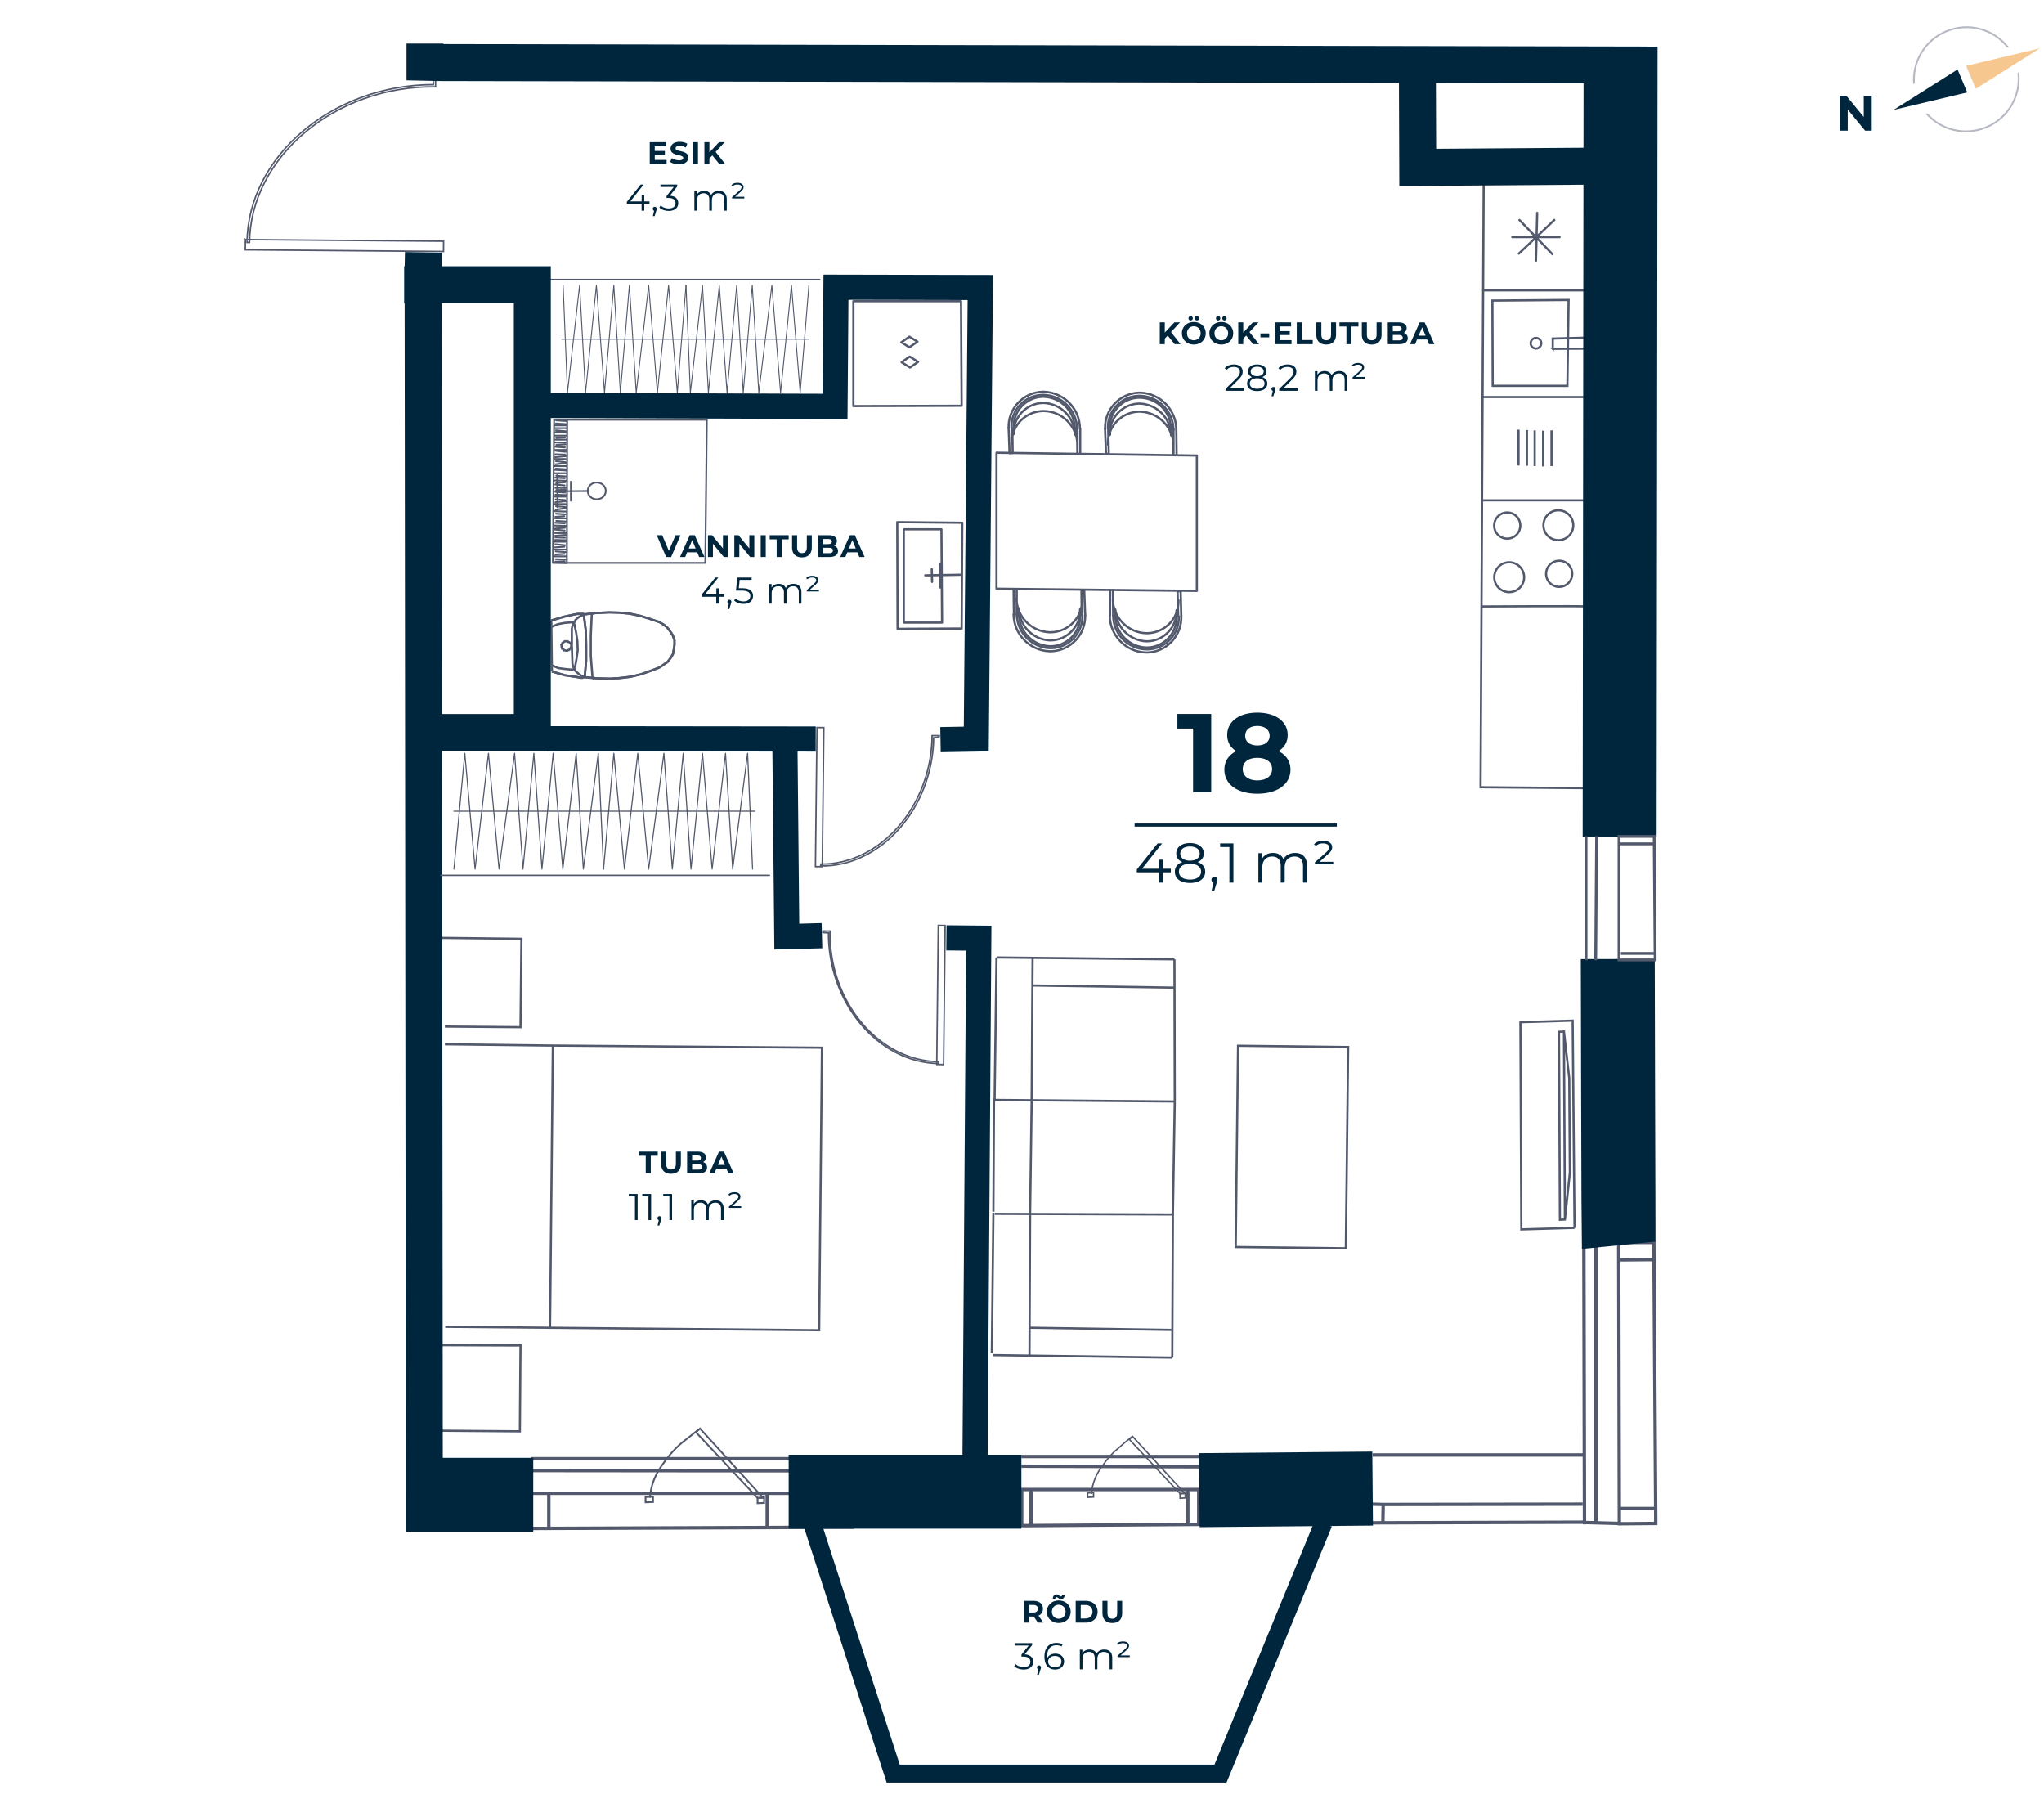 <svg xmlns="http://www.w3.org/2000/svg" width="657" height="584" fill="none" viewBox="0 0 657 584">
  <g clip-path="url(#clip0)">
    <path stroke="#53596C" stroke-miterlimit="10" stroke-width="1.088" d="M531.6 399.3l.6 88.8v1.5l-11.7.1-.2-86.5v-3.9h11.3zM520.2 404.9l11.6-.1M520.9 484.8h11.2M513 489.8v-90.7M509.3 489.9l-.2-90.8M441.2 467.6h68M441.2 489.4l67.9-.2M440.9 483.4l3.7.1 64.1-.1M444.5 489.1l.1-5.6M509.6 489.3l10.9.3M385.3 489.9l-56 .4h-.9v-11.6h56.9v11.2zM381.8 478.6v11.6M331.4 479.2v11.1M328.3 471.2l57.2.2M328.3 468.1h57.2M274 490.8l-101.5.4h-1.7v-11.3H274v10.9zM267.7 479.8v11.3M176.4 480.4v10.8M170.7 472.6l103.6.1M170.7 468.8h103.7"/>
    <path stroke="#53596C" stroke-miterlimit="10" stroke-width=".474" d="M78.88 76.98l-.027 3.3 63.7.534.028-3.3-63.7-.533z"/>
    <path stroke="#53596C" stroke-miterlimit="10" stroke-width=".474" d="M139.2 24.7h.8v3.2h-.3c-32-.3-59.2 22.6-59.5 50h-.8c.3-27.7 27.6-50.7 59.9-50.7l-.1-2.5zM262.603 233.8l-.499 44.695 2.2.025.499-44.695-2.2-.025z"/>
    <path stroke="#53596C" stroke-miterlimit="10" stroke-width=".474" d="M301.9 236.9v-.5h-2.3v.3c-.3 22.4-16.7 41.2-35.8 41v.6c19.4.3 36-18.7 36.3-41.2l1.8-.2zM301.59 297.396l-.492 44.696 2.2.024.492-44.696-2.2-.024z"/>
    <path stroke="#53596C" stroke-miterlimit="10" stroke-width=".474" d="M264.5 299.7v-.5h2.3v.3c-.3 22.4 15.7 41.5 34.9 41.7v.6c-19.4-.3-35.5-19.5-35.4-42l-1.8-.1z"/>
    <path stroke="#53596C" stroke-miterlimit="10" stroke-width=".706" d="M143 335.6l33.5.4 87.7.7-.9 90.8-120.2-1.1M176.8 426.6l.9-90.6M141.8 459.8l25.3.2.2-27.6-25.2-.1M143 329.9l24.3.2.3-28.4-25.7-.3M502.7 331.5l1.7 15 .2 30.3L503 392m-.3-60.5l.3 60.4-1.6.1-.3-60.4 1.6-.1z"/>
    <path stroke="#53596C" stroke-miterlimit="10" stroke-width=".706" d="M506.1 394.6l-17.1.5-.3-66.6 16.8-.5.6 66.6zM319.5 353.1l-.2 36.3M318.8 434.7l.5-45M320.3 307.7l-.6 45.6M331.1 390.1l.5-36.3M319.8 390.1l57.2.2M377 390.3l.6-36.3M377.6 354l-57.8-.5M331.1 390.1l-.2 46.1M331.1 426.7l45.6.7M376.8 436.3l-57.6-.8M377 390.3l-.2 46M319.8 390.1l57.2.2M331.6 353.8l.3-46.1M331.9 316.7l45.7.7M319.8 353.5l57.8.5M377.6 354l-.1-45.7M377.5 308.3l-57.1-.6M397.938 336.069l-.745 64.694 35.396.408.745-64.694-35.396-.408z"/>
    <path stroke="#53596C" stroke-linecap="round" stroke-linejoin="round" stroke-width=".706" d="M320.3 145.5v43.7l64.4.7v-43.5l-64.4-.9zM325.8 139.5c-.2-5.4 4.1-9.9 9.4-10h.3c5.5.2 9.9 4.7 10 10.2"/>
    <path stroke="#53596C" stroke-linecap="round" stroke-linejoin="round" stroke-width=".706" d="M325.8 137.5c-.2-5.4 4.1-9.9 9.4-10h.3c5.5.2 9.9 4.7 10 10.2"/>
    <path stroke="#53596C" stroke-linecap="round" stroke-linejoin="round" stroke-width=".706" d="M324.2 137.5c-.2-6.2 4.7-11.4 10.9-11.6h.4c6.4.2 11.6 5.4 11.6 11.8"/>
    <path stroke="#53596C" stroke-linecap="round" stroke-linejoin="round" stroke-width=".706" d="M325.1 137.5c-.2-5.7 4.2-10.4 9.9-10.6h.5c5.9.2 10.6 5 10.7 10.9M324.2 137.5l.3 8.1M347.2 137.7v8.2"/>
    <path stroke="#53596C" stroke-linecap="round" stroke-linejoin="round" stroke-width=".706" d="M325.2 142.7c-.2-5.7 4.2-10.4 9.9-10.6h.5c5.9.1 10.7 5 10.7 10.9M345.8 137.9v1.9M345.8 139.8l.4-.2M346.2 137.7l.1 8.2M325.8 139.5l-.4.1M325.8 137.5v2M325.4 137.7l.1 7.9M325.5 145.6h-1M356.7 139.7c-.2-5.4 4.1-9.9 9.4-10h.3c5.5.2 9.9 4.7 10 10.2"/>
    <path stroke="#53596C" stroke-linecap="round" stroke-linejoin="round" stroke-width=".706" d="M356.7 137.8c-.2-5.4 4.1-9.9 9.4-10h.3c5.6.1 10 4.6 10 10.2"/>
    <path stroke="#53596C" stroke-linecap="round" stroke-linejoin="round" stroke-width=".706" d="M355.2 137.8c-.2-6.2 4.7-11.4 10.9-11.6h.4c6.4.2 11.5 5.4 11.6 11.8"/>
    <path stroke="#53596C" stroke-linecap="round" stroke-linejoin="round" stroke-width=".706" d="M356.1 137.8c-.2-5.7 4.2-10.4 9.9-10.6h.5c5.9.2 10.6 5 10.7 10.9M355.2 137.8l.3 8.1M378.1 138.1l.1 8.1"/>
    <path stroke="#53596C" stroke-linecap="round" stroke-linejoin="round" stroke-width=".706" d="M356.1 142.9c-.2-5.7 4.2-10.4 9.9-10.6h.5c5.9.2 10.6 5 10.7 10.9M376.7 138.2v2M376.7 140.2l.5-.2M377.2 138v8.2M356.8 139.7l-.5.2M356.8 137.8v1.9M356.2 138l.2 7.9M356.4 145.9h-.9M378.2 196.1c.2 5.4-4.1 9.9-9.4 10h-.3c-5.5-.2-9.9-4.7-10-10.2"/>
    <path stroke="#53596C" stroke-linecap="round" stroke-linejoin="round" stroke-width=".706" d="M378.2 198.1c.2 5.4-4.1 9.9-9.4 10h-.3c-5.5-.1-10-4.7-10-10.2"/>
    <path stroke="#53596C" stroke-linecap="round" stroke-linejoin="round" stroke-width=".706" d="M379.7 198.1c.2 6.2-4.7 11.4-10.9 11.6h-.5c-6.4-.2-11.5-5.4-11.6-11.8"/>
    <path stroke="#53596C" stroke-linecap="round" stroke-linejoin="round" stroke-width=".706" d="M378.9 198.1c.2 5.7-4.2 10.4-9.9 10.6h-.5c-5.9-.1-10.7-4.9-10.7-10.9M379.7 198.1l-.2-8.1M356.8 197.8v-8.1"/>
    <path stroke="#53596C" stroke-linecap="round" stroke-linejoin="round" stroke-width=".706" d="M378.8 192.9c.2 5.7-4.2 10.4-9.9 10.6h-.5c-5.9-.2-10.6-5-10.7-10.9M358.2 197.7v-2M358.2 195.7l-.4.2M357.8 197.8l-.1-8.1M378.2 196.1l.4-.2M378.2 198.1v-2M378.7 197.9l-.2-7.9M378.5 190h1M347.2 195.8c.2 5.4-4.1 9.9-9.4 10h-.3c-5.5-.2-9.9-4.7-10-10.2"/>
    <path stroke="#53596C" stroke-linecap="round" stroke-linejoin="round" stroke-width=".706" d="M347.2 197.7c.2 5.4-4.1 9.9-9.4 10h-.3c-5.5-.2-9.9-4.7-10-10.2"/>
    <path stroke="#53596C" stroke-linecap="round" stroke-linejoin="round" stroke-width=".706" d="M348.8 197.7c.2 6.2-4.7 11.4-10.9 11.6h-.5c-6.4-.2-11.5-5.4-11.6-11.8"/>
    <path stroke="#53596C" stroke-linecap="round" stroke-linejoin="round" stroke-width=".706" d="M347.9 197.7c.2 5.7-4.2 10.4-9.9 10.6h-.5c-5.9-.2-10.6-5-10.7-10.9M348.8 197.7l-.3-8M325.9 197.5l-.1-8.2"/>
    <path stroke="#53596C" stroke-linecap="round" stroke-linejoin="round" stroke-width=".706" d="M347.8 192.6c.2 5.7-4.2 10.4-9.9 10.6h-.5c-5.9-.2-10.6-5-10.7-10.9M327.3 197.4v-2M327.3 195.4l-.5.2M326.8 197.5v-8.2M347.2 195.8l.5-.1M347.2 197.7v-1.9M347.7 197.6l-.1-7.9M347.6 189.7h.9"/>
    <path stroke="#53596C" stroke-linecap="round" stroke-linejoin="round" stroke-width=".567" d="M227.2 134.9l-.5 46M227.2 134.9h-49.1M178.1 134.9l-.4 46M177.7 180.9h49M181.6 158.3l-3-.2M181.9 159.1l-3.4-.1M181.7 159.6h-3.5M181.6 160.7l-3-.2M181.8 161.1l-3.3.3M181.8 162h-3.6M181.7 162.9l-3-.2M181.9 163.3l-3.3.5M181.8 164.4l-3.6-.1M181.7 165.3l-3-.2M181.4 165.9l-2.9.2M181.8 166.6h-3.4M181.8 167.6l-3-.2M181.5 168.2l-3.1-.2M181.9 169l-3.6-.1M181.6 169.6l-3.4.3M181.5 170.5l-3.1-.3M181.9 171.3h-3.5M181.7 171.9l-3.4.3M181.6 172.8l-3.1-.1M181.9 173.6l-3.5-.1M181.7 174.1h-3.6M181.6 175.2l-3.1-.3M181.4 175.7l-3 .2M181.8 176.6h-3.6M181.7 177.4l-3.1-.2M181.7 157.4l-2.9.1M181.9 156.8h-3.4M181.5 156l-3-.3M181.6 155l-2.8.2M181.9 154.5l-3.5-.1M181.5 153.7l-3-.2M181.8 153.1l-3-.2M181.8 152.1h-3.4M181.9 151.2l-3.5-.2M181.7 150.8l-3-.2M181.9 149.8h-3.6M181.9 148.8l-3.3.4M181.7 148.5l-3-.3M181.7 147.5h-3.4M181.9 146.6l-3.4.3M181.6 146.1l-3-.1M181.7 145.2l-3-.3M182 144.6h-3.5M181.6 143.8l-3-.2M181.7 142.8l-2.9.2M181.9 142.2h-3.5M182 141.3h-3.5M181.6 140.6l-2.8.1M181.9 140h-3.5M182 138.9h-3.5M181.9 138.6l-3.2-.3M181.4 178l-2.9.2M181.8 178.8h-3.6M181.7 179.8l-3.1-.1M181.5 180.4l-3 .1M181.9 137.6h-3.5M181.9 136.7h-3.5M181.8 136.3l-3.1-.2M181.9 135.3l-3.1-.2M182.3 135.2l-4.2-.3M182.2 181l.1-45.8M177.7 180.9l4.5.1M178.1 134.9l-.4 46M177.9 157.9l11-.1M183.5 154.8v6.1M179.1 152.7l.1 10.3M194.709 157.762c.001-1.492-1.296-2.702-2.897-2.704-1.602-.002-2.902 1.205-2.903 2.697-.002 1.491 1.295 2.701 2.896 2.703 1.602.002 2.902-1.205 2.904-2.696z"/>
    <path stroke="#53596C" stroke-miterlimit="10" stroke-width=".706" d="M185.6 217.6l-4.1-.6-4.1-1.2M177.2 199.4l4.1-1.2 4.2-.9M185.5 197.3h1.6M187.1 197.3h.3v.2h.2l.1.1v.4M187.7 198l.6 4.7.1 4.7v5l-.4 4.6M188 217v.4l-.2.1-.1.1h-.2v.2M187.5 217.8h-1l-.9-.2M177.2 201.5l2.1-.9 2.1-.4 2.3-.2M183.7 200H184l.3.2h.2v.2l.1.1M184.6 200.5l.6 2.9.4 2.7.1 2.9-.4 2.8-.5 2.8"/>
    <path stroke="#53596C" stroke-miterlimit="10" stroke-width=".706" d="M184.8 214.6l-.2.2v.1l-.1.1-.2.1-.3.1h-.2M183.8 215.2l-2.1-.2-2.3-.3-2-.9"/>
    <path stroke="#53596C" stroke-miterlimit="10" stroke-width=".706" d="M188 217.5l-1-.3-.7-.4-.7-.6-.6-.5-.4-.8-.4-.7-.2-.9M184 213.4l-.2-5.9v-5.7M183.8 201.8l.3-.9.4-.7.3-.7.5-.6.8-.6.7-.4.9-.3M187.4 197.5l4.2-.5 4.3-.2M195.9 196.8l3.2.1 3.2.3 3.4.7 3.2 1 3 1M211.9 199.9l1.5.9 1.1.9.9 1.2.8 1.2.6 1.6v1.5l-.2 1.4-.3 1.6-.7 1.2-1 1.3-1.3.9-1.3.9M212 214.5l-2.9 1.1-3.1 1.1-3.4.8-3.3.4-3.2.2M196.1 218.1l-4.2-.1-4.2-.4"/>
    <path stroke="#53596C" stroke-miterlimit="10" stroke-width=".706" d="M191.1 218h-.2v-.1h-.1l-.2-.2-.2-.1v-.4M190.4 217.2l-.5-6.4v-6.6l.3-6.4M190.2 197.8v-.4l.1-.1.2-.2h.2v-.1h.2"/>
    <path stroke="#53596C" stroke-miterlimit="10" stroke-width=".706" d="M187.4 197.5l4.2-.5 4.3-.2M195.9 196.8l3.2.1 3.2.3 3.4.7 3.2 1 3 1M211.9 199.9l1.5.9 1.1.9.9 1.2.8 1.2.6 1.6v1.5l-.2 1.4-.3 1.6-.7 1.2-1 1.3-1.3.9-1.3.9M212 214.5l-2.9 1.1-3.1 1.1-3.4.8-3.3.4-3.2.2M196.1 218.1l-4.2-.1-4.2-.4M185.6 217.6l-4.1-.6-4.1-1.2M177.2 199.4l4.1-1.2 4.2-.9M185.5 197.3h1.6"/>
    <path stroke="#53596C" stroke-miterlimit="10" stroke-width=".706" d="M187.1 197.3h.3v.2h.2l.1.1v.4M187.7 198l.6 4.7.1 4.7v5l-.4 4.6M188 217v.4l-.2.1-.1.1h-.2v.2M187.5 217.8h-1l-.9-.2M182.1 209.1h-.3l-.4-.2-.2.1-.2-.4-.3-.1v-.2l-.2-.4v-.5l-.1-.2.3-.4.1-.2.2-.1.3-.2.2-.2h1l.1.2.4.1.2.2.2.2.2.3v.8l-.2.3v.3l-.3.1-.2.3h-.2l-.4.2h-.2zM177.4 215.8l-.2-16.4"/>
    <path stroke="#53596C" stroke-linecap="round" stroke-linejoin="round" stroke-width=".706" d="M309.1 184.7l-11.7.2M302.1 181.1l.1 7.7M299.5 182.9l.1 4.1M302.6 170.1l.2 30M290.6 170.1h11.9M290.5 200.1v-29.9M302.8 200.1h-12.3M288.5 202.1l20.6-.1M288.4 167.8l.1 34.3M309.3 168l-20.9-.2M309.1 201.8l.2-33.8M309.1 130.4l-34.8.1V96.8h34.6l.2 33.6z"/>
    <path stroke="#53596C" stroke-linecap="round" stroke-linejoin="round" stroke-width=".706" d="M292.4 114.6l-2.6 1.8 2.7 1.7 2.6-1.8-2.7-1.7zM292.3 108.2l-2.6 1.8 2.6 1.6 2.6-1.8-2.6-1.6z"/>
    <path stroke="#53596C" stroke-miterlimit="10" stroke-width=".706" d="M488.1 149.6v-11.5M490.8 149.7v-11.5M493.3 149.8v-11.5M496 149.9v-11.5M498.7 149.8v-11.5M485.1 190.3a4.8 4.8 0 100-9.6 4.8 4.8 0 000 9.6zM500.9 173.6a4.8 4.8 0 100-9.6 4.8 4.8 0 000 9.6zM502.818 188.262a4.2 4.2 0 10-3.444-7.66 4.2 4.2 0 003.444 7.66zM484.4 173.1a4.2 4.2 0 10.001-8.399 4.2 4.2 0 00-.001 8.399zM503.8 124l.4-27.6-24.5.2.1 27.4h24z"/>
    <path stroke="#53596C" stroke-miterlimit="10" stroke-width=".706" d="M493.7 112a1.7 1.7 0 100-3.4 1.7 1.7 0 000 3.4zM499.1 112.1l15.2-.1-.1-3.6-15.1.4v3.3z"/>
    <path stroke="#53596C" stroke-linecap="round" stroke-linejoin="round" stroke-width=".706" d="M501.3 76.2h-15.2M493.7 83.8l.4-15.4M499 81.7l-10.6-11M488.2 81.5l11.4-10.8"/>
    <path stroke="#53596C" stroke-miterlimit="10" stroke-width=".706" d="M476.9 59.3l-1 193.7 34.9.3M509.9 194.9c-.7-.2-33.7 0-33.7 0M509.6 160.8h-33.2M509.3 127.6h-32.4M510 93.3h-33.3"/>
    <path stroke="#53596C" stroke-linecap="round" stroke-linejoin="round" stroke-width=".393" d="M263.5 89.8h-86.9"/>
    <path stroke="#53596C" stroke-linecap="round" stroke-linejoin="round" stroke-width=".301" d="M260 91.7l-2.8 34.5-2.8-34.5-3.5 34.5-2.8-34.5-4.2 34.5-2.1-34.5-2.9 34.5-2.1-34.5-3.1 34.5-2.5-34.5-3.5 34.5-1.9-34.5-3.9 34.5-1.4-34.5"/>
    <path stroke="#53596C" stroke-linecap="round" stroke-linejoin="round" stroke-width=".301" d="M220.5 91.7l-2.8 34.5-2.8-34.5-3.6 34.5-2.8-34.5-4 34.5-2.2-34.5-2.9 34.5-2.1-34.5-3 34.5-2.6-34.5-3.5 34.5-1.9-34.5-3.9 34.5-1.4-34.5M260 109h-79.5"/>
    <path stroke="#00263E" stroke-miterlimit="10" stroke-width="11.883" d="M129.9 91.5h41.2v143.9h-37.4M136 96.9l.4 395.1M136 86l.1-4.9M529.7 20.9l-388.6-.8-4.5-.1v-6M455.6 26.6l.1 27.2 56.4-.4"/>
    <path stroke="#00263E" stroke-miterlimit="10" stroke-width="23.766" d="M130.6 480.4h40.8M253.5 479.4h74.8M385.5 478.9l55.7-.5M520.3 400.2c-.1-1-.3-92-.3-92M520.6 269.1l.3-254.1"/>
    <path stroke="#00263E" stroke-miterlimit="10" stroke-width="8.088" d="M175.7 130.3l92.7.3.3-38.3 46.4.1-1.3 145.1-11.5.2M175.8 237.4l86.4.1M252.3 240.3l.6 60.7 11.3-.3M304.2 301.4l10.4.1-1.2 167.3"/>
    <path stroke="#53596C" stroke-linecap="round" stroke-linejoin="round" stroke-width=".463" d="M141.7 281.3h105.6"/>
    <path stroke="#53596C" stroke-linecap="round" stroke-linejoin="round" stroke-width=".347" d="M145.9 279.3l3.5-37.2 3.3 37.2 4.3-37.2 3.4 37.2 5-37.2 2.7 37.2 3.5-37.2 2.6 37.2 3.6-37.2 3.1 37.2 4.3-37.2 2.3 37.2 4.8-37.2 1.7 37.2"/>
    <path stroke="#53596C" stroke-linecap="round" stroke-linejoin="round" stroke-width=".347" d="M194 279.3l3.3-37.2 3.4 37.2 4.3-37.2 3.5 37.2 4.9-37.2 2.7 37.2 3.5-37.2 2.5 37.2 3.7-37.2 3.1 37.2 4.3-37.2 2.3 37.2 4.8-37.2 1.6 37.2M145.9 260.7h96.7"/>
    <path stroke="#53596C" stroke-miterlimit="10" stroke-width=".463" d="M364 461.6l16.9 18.4h-1.6L363 462.6l1-1z"/>
    <path stroke="#53596C" stroke-miterlimit="10" stroke-width=".463" d="M363.8 461.8c-1.6 1.2-2.9 2.3-4.2 3.5-2 1.6-3.7 3.5-5.1 5.6-2.1 2.6-3.4 5.8-3.7 9.2M381 481.4v-1.5l-1.7.1v1.5l1.7-.1z"/>
    <path stroke="#53596C" stroke-miterlimit="10" stroke-width=".463" d="M351.5 481.1v-1.4l-1.9.1v1.4l1.9-.1z"/>
    <path stroke="#53596C" stroke-miterlimit="10" stroke-width=".567" d="M225 459.1l20.3 22.3h-1.8l-19.8-21.1 1.3-1.2z"/>
    <path stroke="#53596C" stroke-miterlimit="10" stroke-width=".567" d="M224.7 459.3c-1.9 1.5-3.5 2.8-5.2 4.1-2.4 2-4.5 4.3-6.2 6.8-2.5 3.2-4.1 7-4.4 11.1M245.6 483v-1.8l-2.1.2v1.7l2.1-.1z"/>
    <path stroke="#53596C" stroke-miterlimit="10" stroke-width=".567" d="M209.9 482.7V481l-2.4.1v1.7l2.4-.1z"/>
    <path stroke="#53596C" stroke-miterlimit="10" stroke-width="1.088" d="M246.6 480.4v10.8"/>
    <path stroke="#53596C" stroke-miterlimit="10" stroke-width=".914" d="M531.7 268.8l.3 39.1v.6h-11.6v-39.7h11.3zM520.4 271.2h11.5M521 306.4h11M512.9 308.6l.3-39.9M509.8 308.6v-39.9"/>
    <path stroke="#00263E" stroke-miterlimit="10" stroke-width="5.785" d="M260.9 489.1l26.2 80.9h105.2l33.1-80.5"/>
    <g>
      <path fill="#00263E" d="M378.445 229.45v4.68h5.04v20.52h5.832v-25.2h-10.872zm32.493 11.952c1.872-1.152 2.952-2.916 2.952-5.184 0-4.428-3.96-7.2-9.756-7.2-5.724 0-9.684 2.772-9.684 7.2 0 2.268 1.044 4.032 2.916 5.184-2.412 1.224-3.816 3.24-3.816 5.94 0 4.752 4.212 7.74 10.584 7.74 6.408 0 10.656-2.988 10.656-7.74 0-2.7-1.404-4.716-3.852-5.94zm-6.804-8.1c2.376 0 3.96 1.188 3.96 3.168 0 1.908-1.548 3.096-3.96 3.096-2.376 0-3.888-1.188-3.888-3.096 0-1.98 1.548-3.168 3.888-3.168zm0 17.496c-2.88 0-4.68-1.404-4.68-3.636s1.8-3.6 4.68-3.6c2.916 0 4.752 1.368 4.752 3.6s-1.836 3.636-4.752 3.636zM364.693 264.65h65v1h-65zM376.339 279.186h-2.52v-2.916h-1.26v2.916h-5.472l6.444-8.136h-1.44l-6.678 8.352v.936h7.11v3.312h1.296v-3.312h2.52v-1.152zm8.584-2.142c1.296-.504 2.016-1.458 2.016-2.772 0-2.052-1.782-3.33-4.446-3.33-2.664 0-4.41 1.278-4.41 3.33 0 1.314.702 2.268 1.98 2.772-1.566.522-2.43 1.584-2.43 3.096 0 2.232 1.836 3.618 4.86 3.618 3.006 0 4.896-1.386 4.896-3.618 0-1.494-.882-2.574-2.466-3.096zm-5.544-2.736c0-1.404 1.206-2.268 3.114-2.268 1.89 0 3.132.864 3.132 2.286 0 1.368-1.17 2.25-3.132 2.25-1.962 0-3.114-.882-3.114-2.268zm3.114 8.352c-2.232 0-3.546-.972-3.546-2.538 0-1.548 1.314-2.52 3.546-2.52 2.232 0 3.564.972 3.564 2.52 0 1.566-1.332 2.538-3.564 2.538zm7.856-.882c-.54 0-.954.414-.954.972 0 .468.27.81.648.918l-.612 2.61h.864l.756-2.484c.18-.504.252-.738.252-1.044 0-.54-.396-.972-.954-.972zm1.84-10.728v1.152h2.97v11.448h1.296v-12.6h-4.266zM416.283 274.11c-1.71 0-3.06.774-3.744 1.998-.576-1.332-1.8-1.998-3.366-1.998-1.584 0-2.808.666-3.474 1.8v-1.728h-1.224v9.468h1.278v-4.968c0-2.16 1.242-3.42 3.168-3.42 1.728 0 2.736 1.026 2.736 3.024v5.364h1.278v-4.968c0-2.16 1.224-3.42 3.168-3.42 1.71 0 2.718 1.026 2.718 3.024v5.364h1.278v-5.49c0-2.718-1.512-4.05-3.816-4.05zm7.839 2.844l2.664-2.358c1.134-1.008 1.404-1.584 1.404-2.322 0-1.152-.972-2.052-2.916-2.052-1.314 0-2.304.396-2.916 1.134l.666.522c.486-.54 1.26-.828 2.196-.828 1.404 0 1.998.576 1.998 1.278 0 .522-.234.954-1.152 1.782l-3.42 3.024v.63h5.904v-.81h-4.428zM210.455 51.4v-1.62h3.25v-1.26h-3.25V47h3.68v-1.3h-5.29v7h5.42v-1.3h-3.81zm7.799 1.42c2 0 2.97-1 2.97-2.17 0-2.57-4.07-1.68-4.07-2.97 0-.44.37-.8 1.33-.8.62 0 1.29.18 1.94.55l.5-1.23c-.65-.41-1.55-.62-2.43-.62-1.99 0-2.95.99-2.95 2.18 0 2.6 4.07 1.7 4.07 3.01 0 .43-.39.75-1.35.75-.84 0-1.72-.3-2.31-.73l-.55 1.22c.62.48 1.74.81 2.85.81zm4.477-.12h1.62v-7h-1.62v7zm8.471 0h1.89l-3.07-3.88 2.9-3.12h-1.8l-3.1 3.27V45.7h-1.61v7h1.61v-1.77l.94-.98 2.24 2.75zM208.764 64.724h-1.68V62.78h-.84v1.944h-3.648l4.296-5.424h-.96l-4.452 5.568v.624h4.74V67.7h.864v-2.208h1.68v-.768zm1.688 1.728a.628.628 0 00-.636.648c0 .312.18.54.432.612l-.408 1.74h.576l.504-1.656c.12-.336.168-.492.168-.696a.628.628 0 00-.636-.648zm4.856-3.552l2.376-2.988V59.3h-5.4v.768h4.296l-2.328 2.916v.636h.6c1.56 0 2.268.66 2.268 1.668 0 1.044-.768 1.692-2.16 1.692-1.092 0-2.064-.408-2.604-.972l-.42.684c.648.66 1.812 1.08 3.024 1.08 2.028 0 3.048-1.08 3.048-2.484 0-1.344-.9-2.292-2.7-2.388zM231.06 61.34c-1.14 0-2.04.516-2.496 1.332-.384-.888-1.2-1.332-2.244-1.332-1.056 0-1.872.444-2.316 1.2v-1.152h-.816V67.7h.852v-3.312c0-1.44.828-2.28 2.112-2.28 1.152 0 1.824.684 1.824 2.016V67.7h.852v-3.312c0-1.44.816-2.28 2.112-2.28 1.14 0 1.812.684 1.812 2.016V67.7h.852v-3.66c0-1.812-1.008-2.7-2.544-2.7zm5.227 1.896l1.776-1.572c.756-.672.936-1.056.936-1.548 0-.768-.648-1.368-1.944-1.368-.876 0-1.536.264-1.944.756l.444.348c.324-.36.84-.552 1.464-.552.936 0 1.332.384 1.332.852 0 .348-.156.636-.768 1.188l-2.28 2.016v.42h3.936v-.54h-2.952z"/>
      <g>
        <path fill="#00263E" d="M377.575 110.6h1.89l-3.07-3.88 2.9-3.12h-1.8l-3.1 3.27v-3.27h-1.61v7h1.61v-1.77l.94-.98 2.24 2.75zm5.138-7.62c.39 0 .69-.28.69-.69 0-.41-.3-.69-.69-.69-.39 0-.7.28-.7.69 0 .41.31.69.7.69zm2.02 0c.39 0 .7-.28.7-.69 0-.41-.31-.69-.7-.69-.39 0-.69.28-.69.69 0 .41.3.69.69.69zm-1.01 7.74c2.2 0 3.83-1.53 3.83-3.62s-1.63-3.62-3.83-3.62c-2.21 0-3.83 1.54-3.83 3.62s1.62 3.62 3.83 3.62zm0-1.38c-1.25 0-2.19-.91-2.19-2.24s.94-2.24 2.19-2.24 2.19.91 2.19 2.24-.94 2.24-2.19 2.24zm7.828-6.36c.39 0 .69-.28.69-.69 0-.41-.3-.69-.69-.69-.39 0-.7.28-.7.69 0 .41.31.69.7.69zm2.02 0c.39 0 .7-.28.7-.69 0-.41-.31-.69-.7-.69-.39 0-.69.28-.69.69 0 .41.3.69.69.69zm-1.01 7.74c2.2 0 3.83-1.53 3.83-3.62s-1.63-3.62-3.83-3.62c-2.21 0-3.83 1.54-3.83 3.62s1.62 3.62 3.83 3.62zm0-1.38c-1.25 0-2.19-.91-2.19-2.24s.94-2.24 2.19-2.24 2.19.91 2.19 2.24-.94 2.24-2.19 2.24zm10.237 1.26h1.89l-3.07-3.88 2.9-3.12h-1.8l-3.1 3.27v-3.27h-1.61v7h1.61v-1.77l.94-.98 2.24 2.75zm2.341-2.19h2.83v-1.25h-2.83v1.25zm6.178.89v-1.62h3.25v-1.26h-3.25v-1.52h3.68v-1.3h-5.29v7h5.42v-1.3h-3.81zm5.499 1.3h5.13v-1.32h-3.51v-5.68h-1.62v7zm9.457.12c1.99 0 3.17-1.14 3.17-3.2v-3.92h-1.6v3.86c0 1.33-.57 1.88-1.56 1.88-.98 0-1.56-.55-1.56-1.88v-3.86h-1.62v3.92c0 2.06 1.18 3.2 3.17 3.2zm6.504-.12h1.62v-5.68h2.24v-1.32h-6.1v1.32h2.24v5.68zm8.124.12c1.99 0 3.17-1.14 3.17-3.2v-3.92h-1.6v3.86c0 1.33-.57 1.88-1.56 1.88-.98 0-1.56-.55-1.56-1.88v-3.86h-1.62v3.92c0 2.06 1.18 3.2 3.17 3.2zm10.311-3.76c.57-.3.93-.84.93-1.54 0-1.09-.9-1.82-2.65-1.82h-3.42v7h3.62c1.84 0 2.8-.7 2.8-1.91 0-.88-.5-1.48-1.28-1.73zm-1.92-2.14c.79 0 1.22.27 1.22.82 0 .55-.43.83-1.22.83h-1.61v-1.65h1.61zm.28 4.56h-1.89v-1.73h1.89c.84 0 1.29.28 1.29.87 0 .6-.45.86-1.29.86zm9.777 1.22h1.7l-3.13-7h-1.6l-3.12 7h1.66l.62-1.5h3.25l.62 1.5zm-3.35-2.73l1.11-2.68 1.11 2.68h-2.22zM395.19 124.832l2.856-2.808c1.128-1.104 1.38-1.824 1.38-2.628 0-1.404-1.08-2.268-2.784-2.268-1.284 0-2.328.432-2.976 1.2l.612.528c.552-.636 1.308-.936 2.292-.936 1.284 0 1.968.6 1.968 1.572 0 .576-.18 1.14-1.128 2.076l-3.492 3.42v.612h5.892v-.768h-4.62zm10.516-3.636c.864-.336 1.344-.972 1.344-1.848 0-1.368-1.188-2.22-2.964-2.22s-2.94.852-2.94 2.22c0 .876.468 1.512 1.32 1.848-1.044.348-1.62 1.056-1.62 2.064 0 1.488 1.224 2.412 3.24 2.412 2.004 0 3.264-.924 3.264-2.412 0-.996-.588-1.716-1.644-2.064zm-3.696-1.824c0-.936.804-1.512 2.076-1.512 1.26 0 2.088.576 2.088 1.524 0 .912-.78 1.5-2.088 1.5s-2.076-.588-2.076-1.512zm2.076 5.568c-1.488 0-2.364-.648-2.364-1.692 0-1.032.876-1.68 2.364-1.68s2.376.648 2.376 1.68c0 1.044-.888 1.692-2.376 1.692zm5.238-.588a.628.628 0 00-.636.648c0 .312.18.54.432.612l-.408 1.74h.576l.504-1.656c.12-.336.168-.492.168-.696a.628.628 0 00-.636-.648zm3.116.48l2.856-2.808c1.128-1.104 1.38-1.824 1.38-2.628 0-1.404-1.08-2.268-2.784-2.268-1.284 0-2.328.432-2.976 1.2l.612.528c.552-.636 1.308-.936 2.292-.936 1.284 0 1.968.6 1.968 1.572 0 .576-.18 1.14-1.128 2.076l-3.492 3.42v.612h5.892v-.768h-4.62zM430.51 119.24c-1.14 0-2.04.516-2.496 1.332-.384-.888-1.2-1.332-2.244-1.332-1.056 0-1.872.444-2.316 1.2v-1.152h-.816v6.312h.852v-3.312c0-1.44.828-2.28 2.112-2.28 1.152 0 1.824.684 1.824 2.016v3.576h.852v-3.312c0-1.44.816-2.28 2.112-2.28 1.14 0 1.812.684 1.812 2.016v3.576h.852v-3.66c0-1.812-1.008-2.7-2.544-2.7zm5.227 1.896l1.776-1.572c.756-.672.936-1.056.936-1.548 0-.768-.648-1.368-1.944-1.368-.876 0-1.536.264-1.944.756l.444.348c.324-.36.84-.552 1.464-.552.936 0 1.332.384 1.332.852 0 .348-.156.636-.768 1.188l-2.28 2.016v.42h3.936v-.54h-2.952z"/>
      </g>
      <g>
        <path fill="#00263E" d="M207.556 377.1h1.62v-5.68h2.24v-1.32h-6.1v1.32h2.24v5.68zm8.124.12c1.99 0 3.17-1.14 3.17-3.2v-3.92h-1.6v3.86c0 1.33-.57 1.88-1.56 1.88-.98 0-1.56-.55-1.56-1.88v-3.86h-1.62v3.92c0 2.06 1.18 3.2 3.17 3.2zm10.311-3.76c.57-.3.93-.84.93-1.54 0-1.09-.9-1.82-2.65-1.82h-3.42v7h3.62c1.84 0 2.8-.7 2.8-1.91 0-.88-.5-1.48-1.28-1.73zm-1.92-2.14c.79 0 1.22.27 1.22.82 0 .55-.43.83-1.22.83h-1.61v-1.65h1.61zm.28 4.56h-1.89v-1.73h1.89c.84 0 1.29.28 1.29.87 0 .6-.45.86-1.29.86zm9.777 1.22h1.7l-3.13-7h-1.6l-3.12 7h1.66l.62-1.5h3.25l.62 1.5zm-3.35-2.73l1.11-2.68 1.11 2.68h-2.22zM202.108 383.7v.768h1.98v7.632h.864v-8.4h-2.844zm4.336 0v.768h1.98v7.632h.864v-8.4h-2.844zm5.512 7.152a.628.628 0 00-.636.648c0 .312.18.54.432.612l-.408 1.74h.576l.504-1.656c.12-.336.168-.492.168-.696a.628.628 0 00-.636-.648zm1.226-7.152v.768h1.98v7.632h.864v-8.4h-2.844zM230.06 385.74c-1.14 0-2.04.516-2.496 1.332-.384-.888-1.2-1.332-2.244-1.332-1.056 0-1.872.444-2.316 1.2v-1.152h-.816v6.312h.852v-3.312c0-1.44.828-2.28 2.112-2.28 1.152 0 1.824.684 1.824 2.016v3.576h.852v-3.312c0-1.44.816-2.28 2.112-2.28 1.14 0 1.812.684 1.812 2.016v3.576h.852v-3.66c0-1.812-1.008-2.7-2.544-2.7zm5.227 1.896l1.776-1.572c.756-.672.936-1.056.936-1.548 0-.768-.648-1.368-1.944-1.368-.876 0-1.536.264-1.944.756l.444.348c.324-.36.84-.552 1.464-.552.936 0 1.332.384 1.332.852 0 .348-.156.636-.768 1.188l-2.28 2.016v.42h3.936v-.54h-2.952z"/>
      </g>
      <g>
        <path fill="#00263E" d="M335.363 521.473l-1.57-2.25c.91-.39 1.44-1.16 1.44-2.21 0-1.57-1.17-2.54-3.04-2.54h-3.03v7h1.62v-1.95h1.49l1.35 1.95h1.74zm-1.77-4.46c0 .76-.5 1.22-1.49 1.22h-1.32v-2.44h1.32c.99 0 1.49.45 1.49 1.22zm7.464-3.08c.7 0 1.15-.57 1.17-1.43h-.79c-.02.33-.21.54-.48.54-.36 0-.71-.64-1.4-.64-.7 0-1.15.57-1.17 1.46h.79c.02-.36.21-.56.48-.56.36 0 .71.63 1.4.63zm-.75 7.66c2.2 0 3.83-1.53 3.83-3.62s-1.63-3.62-3.83-3.62c-2.21 0-3.83 1.54-3.83 3.62s1.62 3.62 3.83 3.62zm0-1.38c-1.25 0-2.19-.91-2.19-2.24s.94-2.24 2.19-2.24 2.19.91 2.19 2.24-.94 2.24-2.19 2.24zm5.447 1.26h3.18c2.29 0 3.86-1.38 3.86-3.5s-1.57-3.5-3.86-3.5h-3.18v7zm1.62-1.33v-4.34h1.48c1.39 0 2.3.83 2.3 2.17 0 1.34-.91 2.17-2.3 2.17h-1.48zm10.152 1.45c1.99 0 3.17-1.14 3.17-3.2v-3.92h-1.6v3.86c0 1.33-.57 1.88-1.56 1.88-.98 0-1.56-.55-1.56-1.88v-3.86h-1.62v3.92c0 2.06 1.18 3.2 3.17 3.2zM329.38 531.673l2.376-2.988v-.612h-5.4v.768h4.296l-2.328 2.916v.636h.6c1.56 0 2.268.66 2.268 1.668 0 1.044-.768 1.692-2.16 1.692-1.092 0-2.064-.408-2.604-.972l-.42.684c.648.66 1.812 1.08 3.024 1.08 2.028 0 3.048-1.08 3.048-2.484 0-1.344-.9-2.292-2.7-2.388zm4.578 3.552a.628.628 0 00-.636.648c0 .312.18.54.432.612l-.408 1.74h.576l.504-1.656c.12-.336.168-.492.168-.696a.628.628 0 00-.636-.648zm5.234-3.78c-1.164 0-2.148.516-2.568 1.44a7.484 7.484 0 01-.036-.684c0-2.28 1.164-3.444 2.976-3.444.624 0 1.2.108 1.632.396l.348-.696c-.528-.324-1.236-.456-1.992-.456-2.28 0-3.84 1.488-3.84 4.344 0 2.652 1.212 4.2 3.444 4.2 1.632 0 2.868-1.008 2.868-2.58 0-1.536-1.164-2.52-2.832-2.52zm-.072 4.368c-1.452 0-2.22-.876-2.22-1.8 0-1.044.876-1.836 2.16-1.836 1.296 0 2.112.708 2.112 1.812 0 1.116-.84 1.824-2.052 1.824zM354.96 530.113c-1.14 0-2.04.516-2.496 1.332-.384-.888-1.2-1.332-2.244-1.332-1.056 0-1.872.444-2.316 1.2v-1.152h-.816v6.312h.852v-3.312c0-1.44.828-2.28 2.112-2.28 1.152 0 1.824.684 1.824 2.016v3.576h.852v-3.312c0-1.44.816-2.28 2.112-2.28 1.14 0 1.812.684 1.812 2.016v3.576h.852v-3.66c0-1.812-1.008-2.7-2.544-2.7zm5.227 1.896l1.776-1.572c.756-.672.936-1.056.936-1.548 0-.768-.648-1.368-1.944-1.368-.876 0-1.536.264-1.944.756l.444.348c.324-.36.84-.552 1.464-.552.936 0 1.332.384 1.332.852 0 .348-.156.636-.768 1.188l-2.28 2.016v.42h3.936v-.54h-2.952z"/>
      </g>
      <g>
        <path fill="#00263E" d="M217.141 172l-2.16 5-2.13-5h-1.75l3.02 7h1.6l3.03-7h-1.61zm7.59 7h1.7l-3.13-7h-1.6l-3.12 7h1.66l.62-1.5h3.25l.62 1.5zm-3.35-2.73l1.11-2.68 1.11 2.68h-2.22zm10.996-4.27v4.25l-3.48-4.25h-1.34v7h1.6v-4.25l3.49 4.25h1.33v-7h-1.6zm8.477 0v4.25l-3.48-4.25h-1.34v7h1.6v-4.25l3.49 4.25h1.33v-7h-1.6zm3.656 7h1.62v-7h-1.62v7zm5.131 0h1.62v-5.68h2.24V172h-6.1v1.32h2.24V179zm8.124.12c1.99 0 3.17-1.14 3.17-3.2V172h-1.6v3.86c0 1.33-.57 1.88-1.56 1.88-.98 0-1.56-.55-1.56-1.88V172h-1.62v3.92c0 2.06 1.18 3.2 3.17 3.2zm10.311-3.76c.57-.3.93-.84.93-1.54 0-1.09-.9-1.82-2.65-1.82h-3.42v7h3.62c1.84 0 2.8-.7 2.8-1.91 0-.88-.5-1.48-1.28-1.73zm-1.92-2.14c.79 0 1.22.27 1.22.82 0 .55-.43.83-1.22.83h-1.61v-1.65h1.61zm.28 4.56h-1.89v-1.73h1.89c.84 0 1.29.28 1.29.87 0 .6-.45.86-1.29.86zm9.777 1.22h1.7l-3.13-7h-1.6l-3.12 7h1.66l.62-1.5h3.25l.62 1.5zm-3.35-2.73l1.11-2.68 1.11 2.68h-2.22zM232.764 191.024h-1.68v-1.944h-.84v1.944h-3.648l4.296-5.424h-.96l-4.452 5.568v.624h4.74V194h.864v-2.208h1.68v-.768zm1.688 1.728a.628.628 0 00-.636.648c0 .312.18.54.432.612l-.408 1.74h.576l.504-1.656c.12-.336.168-.492.168-.696a.628.628 0 00-.636-.648zm4.091-3.708h-1.08l.288-2.676h3.84v-.768h-4.596l-.432 4.212h1.788c2.136 0 2.808.672 2.808 1.752 0 1.02-.756 1.716-2.184 1.716-1.08 0-2.04-.408-2.58-.972l-.42.684c.648.66 1.8 1.08 3.012 1.08 2.052 0 3.048-1.116 3.048-2.544 0-1.488-.96-2.484-3.492-2.484zM255.06 187.64c-1.14 0-2.04.516-2.496 1.332-.384-.888-1.2-1.332-2.244-1.332-1.056 0-1.872.444-2.316 1.2v-1.152h-.816V194h.852v-3.312c0-1.44.828-2.28 2.112-2.28 1.152 0 1.824.684 1.824 2.016V194h.852v-3.312c0-1.44.816-2.28 2.112-2.28 1.14 0 1.812.684 1.812 2.016V194h.852v-3.66c0-1.812-1.008-2.7-2.544-2.7zm5.227 1.896l1.776-1.572c.756-.672.936-1.056.936-1.548 0-.768-.648-1.368-1.944-1.368-.876 0-1.536.264-1.944.756l.444.348c.324-.36.84-.552 1.464-.552.936 0 1.332.384 1.332.852 0 .348-.156.636-.768 1.188l-2.28 2.016v.42h3.936v-.54h-2.952z"/>
      </g>
    </g>
    <g>
      <path fill="#0E1632" fill-opacity=".3" fill-rule="evenodd" d="M638.623 41.148c7.327-3.087 11.408-10.625 10.375-18.084l-.527.464c.81 7.08-3.118 14.16-10.072 17.089-6.691 2.819-14.173.95-18.739-4.117l-.721.06c4.695 5.49 12.616 7.566 19.684 4.588zm-23.121-14.52l-.545.484c-.653-7.196 3.395-14.318 10.465-17.297 7.401-3.118 15.739-.694 20.326 5.388l-.693.054c-4.477-5.66-12.38-7.872-19.409-4.91-6.69 2.818-10.579 9.476-10.144 16.28z" clip-rule="evenodd"/>
      <path fill="#F7C790" fill-rule="evenodd" d="M655.649 15.527L635.085 28.53l-3.106-7.372 23.67-5.632z" clip-rule="evenodd"/>
      <path fill="#00263E" fill-rule="evenodd" d="M608.653 35.328l20.564-13.005 3.106 7.373-23.67 5.632z" clip-rule="evenodd"/>
      <path fill="#00263E" d="M599.069 30.8v6.8l-5.568-6.8h-2.144V42h2.56v-6.8l5.584 6.8h2.128V30.8h-2.56z"/>
    </g>
  </g>
  <defs>
    <clipPath id="clip0">
      <path fill="#fff" d="M0 0h657v584H0z"/>
    </clipPath>
  </defs>
</svg>
